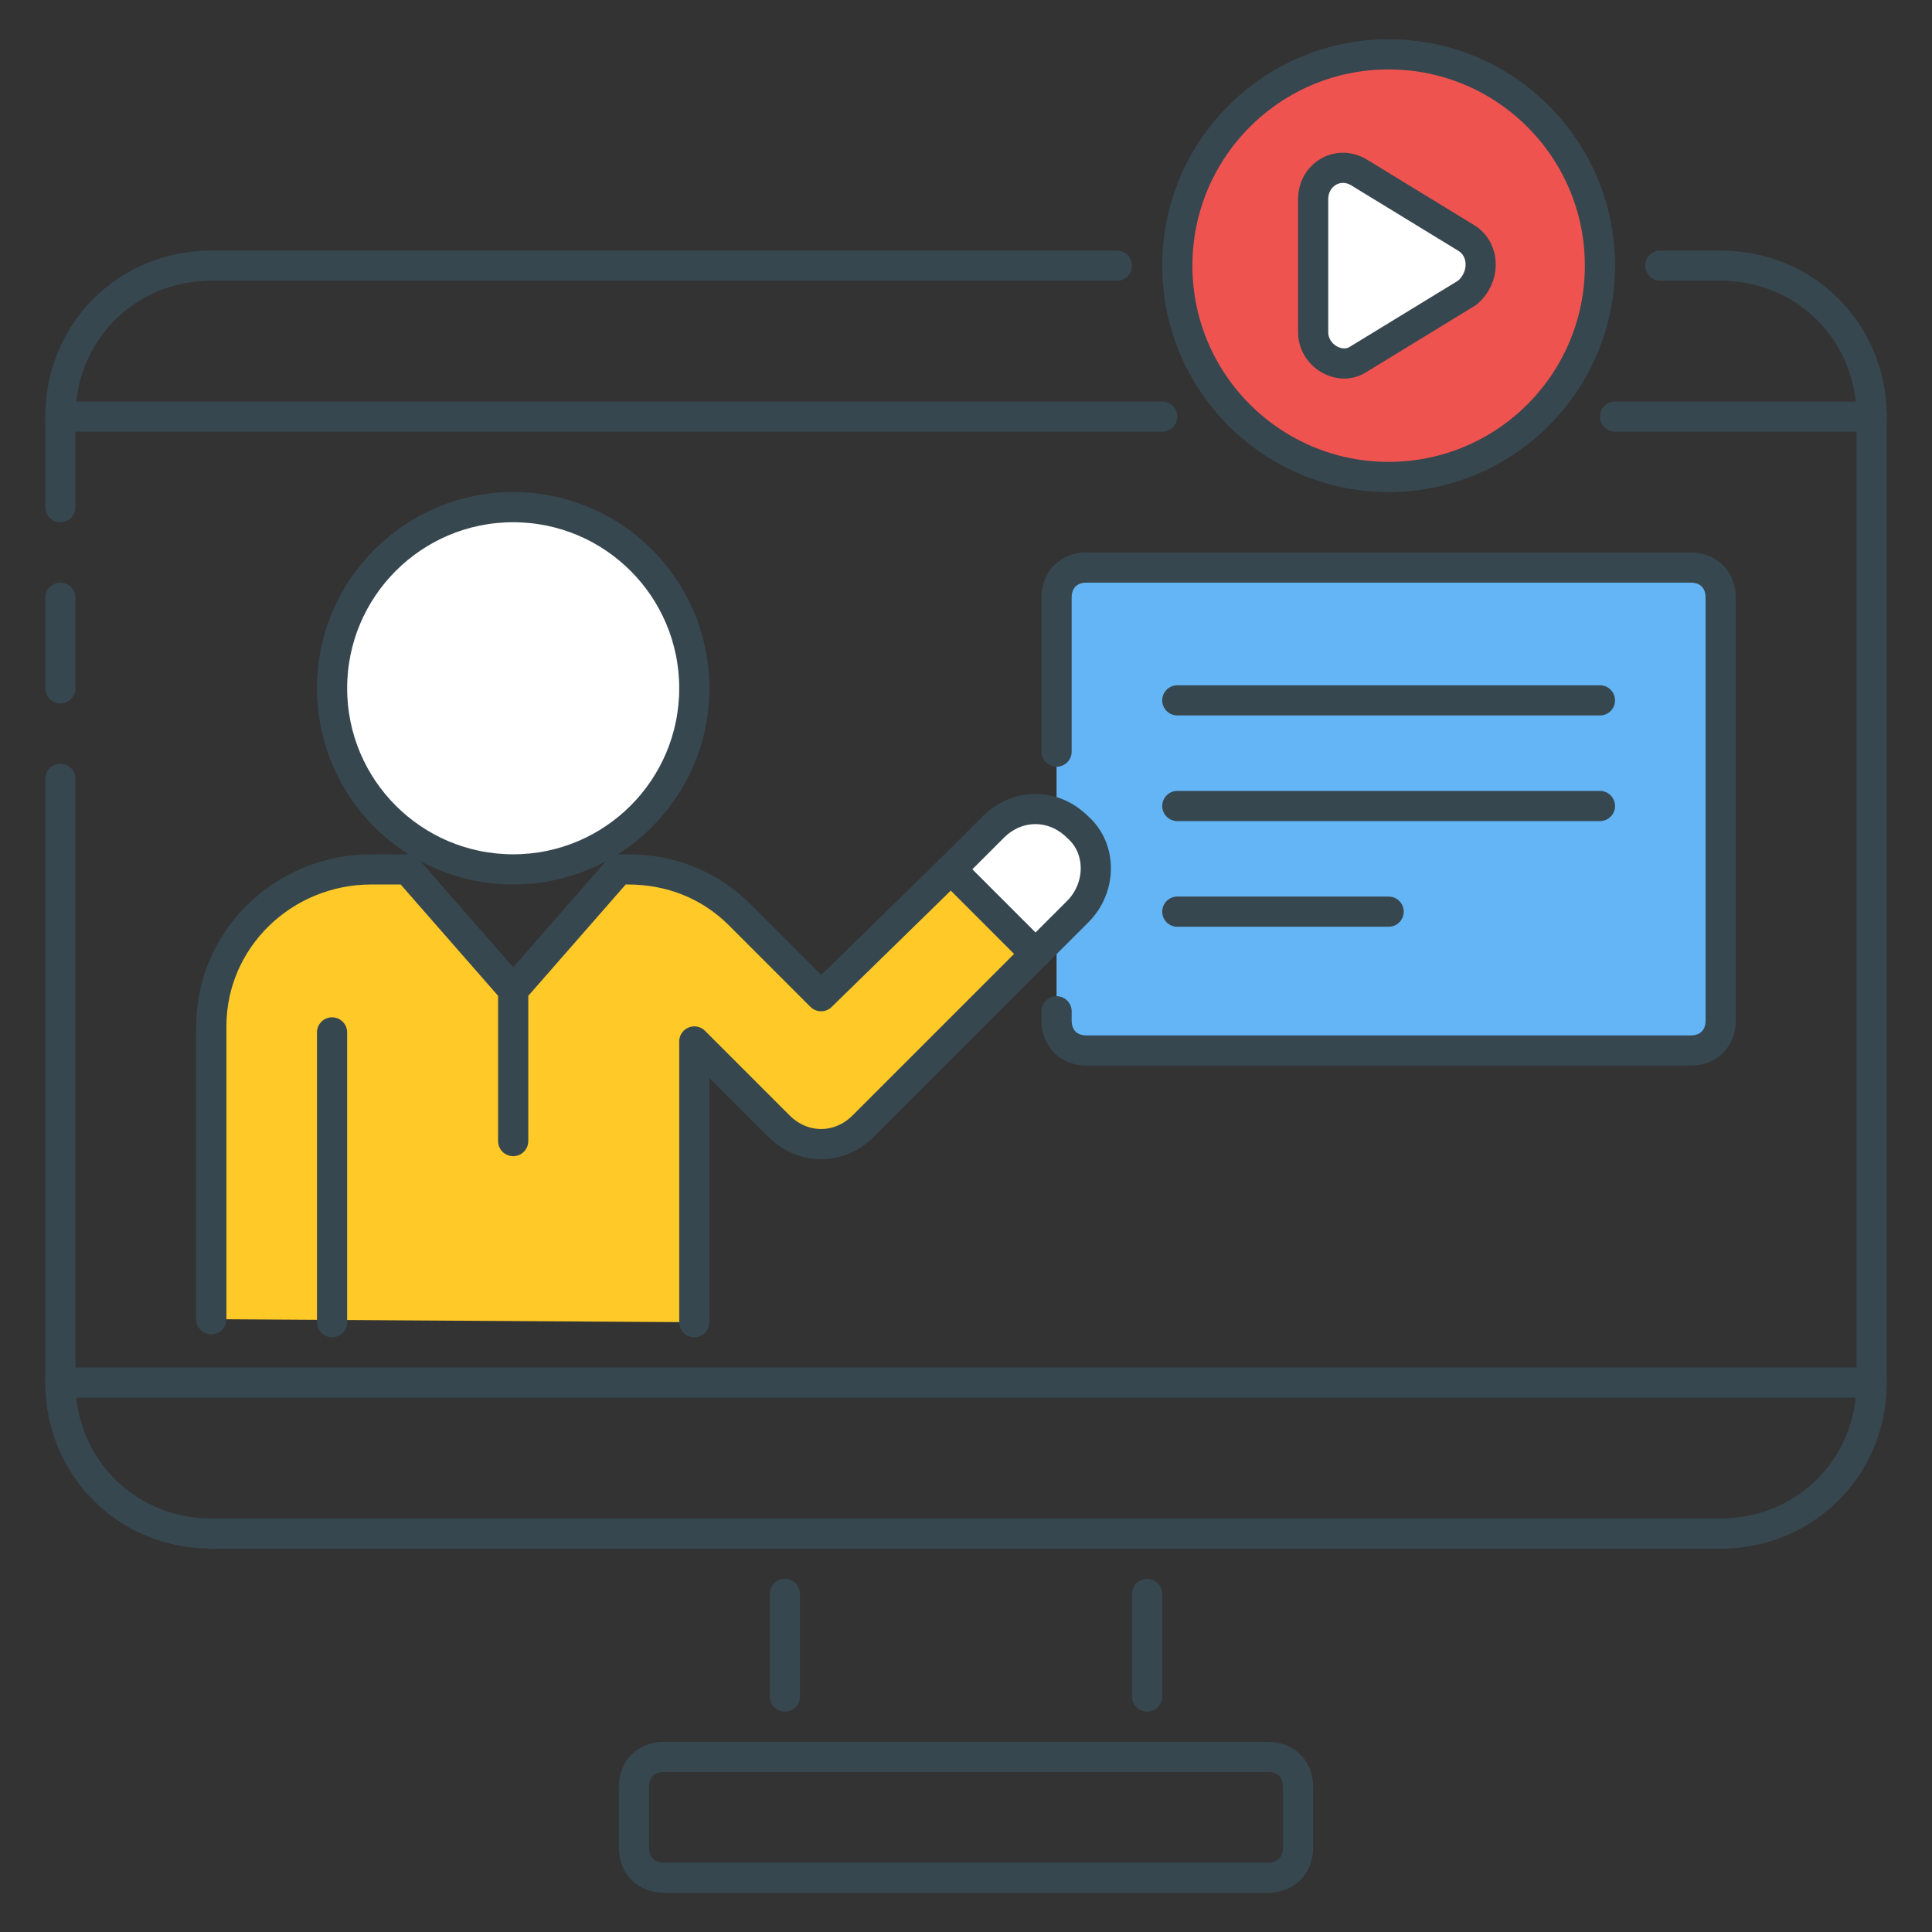 <?xml version="1.0" encoding="utf-8"?>
<!-- Generator: Adobe Illustrator 21.1.0, SVG Export Plug-In . SVG Version: 6.00 Build 0)  -->
<svg version="1.1" id="Icon_Set" xmlns="http://www.w3.org/2000/svg" xmlns:xlink="http://www.w3.org/1999/xlink" x="0px" y="0px"
	 viewBox="0 0 64 64" style="enable-background:new 0 0 64 64;" xml:space="preserve">
<rect x="0" y="0" width="64" height="64" fill="#333333" stroke="none"/>
<style type="text/css">
	.st0{fill:#FFCA28;}
	.st1{fill:none;stroke:#37474F;stroke-linecap:round;stroke-linejoin:round;stroke-miterlimit:10;}
	.st2{fill:#64B5F6;stroke:#37474F;stroke-linecap:round;stroke-linejoin:round;stroke-miterlimit:10;}
	.st3{fill:#EF5350;stroke:#37474F;stroke-linecap:round;stroke-linejoin:round;stroke-miterlimit:10;}
	.st4{fill:#FFCA28;stroke:#37474F;stroke-linecap:round;stroke-linejoin:round;stroke-miterlimit:10;}
	.st5{fill:#FFFFFF;stroke:#37474F;stroke-linecap:round;stroke-linejoin:round;stroke-miterlimit:10;}
	.st6{fill:#EF5350;}
	.st7{fill:#64B5F6;}
	.st8{fill:#FFFFFF;}
	.st9{fill:#FF7043;stroke:#37474F;stroke-linecap:round;stroke-linejoin:round;stroke-miterlimit:10;}
	.st10{fill:none;stroke:#37474F;stroke-linecap:round;stroke-miterlimit:10;}
	.st11{fill:none;stroke:#37474F;stroke-miterlimit:10;}
</style>
<g id="Online_Course">
	<g>
		<path class="st2" d="M35,33.5v0.3c0,0.6,0.4,1,1,1h20c0.6,0,1-0.4,1-1v-14c0-0.6-0.4-1-1-1l-20,0c-0.6,0-1,0.4-1,1v5.1"/>
		<line class="st1" x1="39" y1="23.2" x2="53" y2="23.2"/>
		<line class="st1" x1="39" y1="26.7" x2="53" y2="26.7"/>
		<line class="st1" x1="39" y1="30.2" x2="46" y2="30.2"/>
		<line class="st1" x1="26" y1="56.2" x2="26" y2="52.8"/>
		<line class="st1" x1="38" y1="52.8" x2="38" y2="56.2"/>
		<path class="st1" d="M42,62.2H22c-0.6,0-1-0.4-1-1v-2c0-0.6,0.4-1,1-1h20c0.6,0,1,0.4,1,1v2C43,61.8,42.6,62.2,42,62.2z"/>
		<line class="st1" x1="2" y1="45.8" x2="62" y2="45.8"/>
		<circle class="st5" cx="17" cy="22.8" r="6"/>
		<path class="st5" d="M35.7,30.2l-1.4,1.4l-2.8-2.8l1.4-1.4c0.8-0.8,2-0.8,2.8,0l0,0C36.5,28.1,36.5,29.4,35.7,30.2z"/>
		<path class="st4" d="M23,43.8v-9.3l2.8,2.8c0.4,0.4,0.9,0.6,1.4,0.6s1-0.2,1.4-0.6l5.7-5.7l-2.8-2.8L27.2,33l-2.7-2.7
			c-1-1-2.3-1.5-3.7-1.5h-0.3l-3.5,4l-3.5-4h-1.2C9.4,28.8,7,31.1,7,34v9.7"/>
		<line class="st1" x1="17" y1="32.8" x2="17" y2="37.8"/>
		<line class="st1" x1="11" y1="43.8" x2="11" y2="34.2"/>
		<path class="st1" d="M2,25.8v20c0,2.8,2.2,5,5,5h50c2.8,0,5-2.2,5-5v-32c0-2.8-2.2-5-5-5h-2"/>
		<line class="st1" x1="2" y1="19.8" x2="2" y2="22.8"/>
		<path class="st1" d="M37,8.8H7c-2.8,0-5,2.2-5,5v3"/>
		<circle class="st3" cx="46" cy="8.8" r="7"/>
		<line class="st1" x1="62" y1="13.8" x2="53.5" y2="13.8"/>
		<line class="st1" x1="38.5" y1="13.8" x2="2" y2="13.8"/>
		<path class="st5" d="M48.6,7.9L45,5.7c-0.7-0.4-1.5,0.1-1.5,0.9V11c0,0.8,0.9,1.3,1.5,0.9l3.6-2.2C49.2,9.2,49.2,8.3,48.6,7.9z"/>
	</g>
</g>
</svg>

